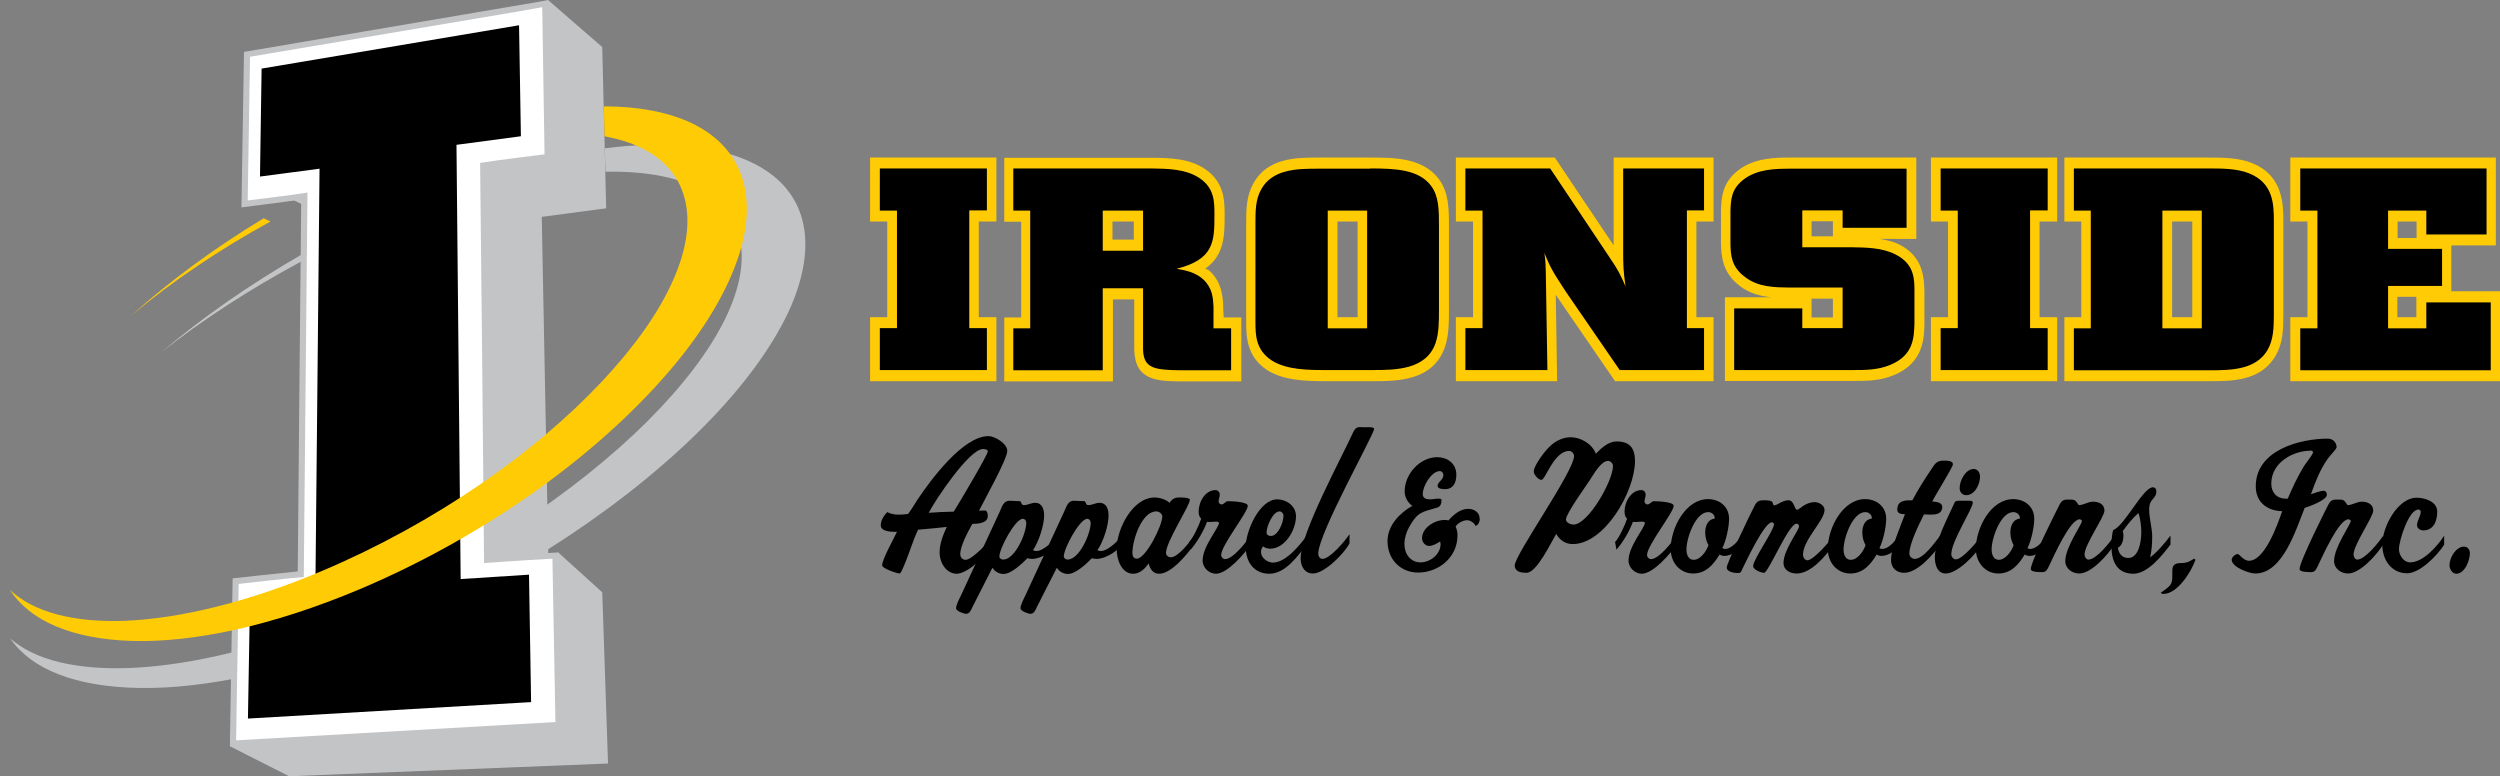 <svg version="1.1" id="Layer_1" xmlns="http://www.w3.org/2000/svg" x="0" y="0" viewBox="0 0 1078.9 335" xml:space="preserve"><rect x="0" y="0" width="1078.9" height="335" fill="#808080" stroke="none"/><style>.st0{fill:#c2c4c6}.st2{fill:#ffcb05}</style><path class="st0" d="M112.4 79.4l22.5 11 10.1-1.6 4.3-12.7-11-7.4zM236.5 0l23.4 20.3 1.7 69.6-27.8 3.7 2.9 149.7-36.4 4.5-8-88.2s12.4-112.5 13.4-113.4c.9-1 30.8-46.2 30.8-46.2z"/><path class="st0" d="M240.9 238.4l19 17.2 2.5 73.9-137.6 5.5-25.5-12.9M130.1 109.9c-22.4 12.9-43 27.3-60.6 42.2 17.8-14 38.4-27.4 60.6-39.3v-2.9zM345.6 92.7c-3.6-10.8-11.7-18.5-23.2-23.5-11-4.8-25.1-6.9-41.2-6.7-6.4.1-13.2.6-20.2 1.5l.3 10.1c14.9-.3 27.8 1.7 37.6 6 10.2 4.5 17.3 11.6 20 21.5 2.8 10.3.6 22.5-5.9 35.9-6.8 13.9-18.2 28.9-33.4 44.1-31.6 31.5-78.3 62.5-130.4 83.7-34.7 14.2-66.1 21.6-91.4 22.9-24.4 1.2-42.8-3.3-53.4-12.7C9 282.2 16 287.4 25.3 291c9.5 3.7 21.3 5.7 35.1 5.9 14.1.2 30.2-1.6 47.9-5.5 18-3.9 37.5-10 57.9-18.3 28.3-11.5 55.3-25.9 79.5-42 23.9-15.9 44.7-33.1 61.2-50.3 16.1-16.8 27.8-33.4 34.5-48.7 6.3-14.8 7.9-28.2 4.2-39.4z"/><path class="st0" d="M240.9 238.4s-25.2 1.5-29.5 1.9c-.1-5.3-1.6-164.1-1.6-167.8 3.5-.6 27.8-3.7 27.8-3.7L236.5 0l-3 .6-128.2 21.8-1.1 67.1s21.4-2.7 25.8-3.4c-.1 5.8-1.5 156-1.5 160.5-3.7.3-28.1 3-28.1 3l-1.2 72.5 143-8.2-1.3-75.5z"/><path d="M238.4 241.1s-22.2 1.3-29.5 1.9c-.1-14.4-1.5-161-1.7-172.7 6.6-1.1 27.8-3.7 27.8-3.7l-1-63.5-8.9 1.6-117.2 19.8-1 62s20.1-2.4 25.8-3.4c-.2 15.3-1.4 148.1-1.6 165.9-6.4.5-28.1 3-28.1 3l-1.1 67.5 137.8-7.9-1.3-70.5z" fill="#fff"/><path d="M107.9 257.8l28.2-3 .7-70.1 1.1-111.9-25.7 3.4.7-46.6L224 10.9l.8 47.9-27.8 3.7 1.8 187.4 29.5-1.9.9 55-122.2 7.1.9-52.3z"/><g><path class="st2" d="M113.8 94.2c-21.2 12.8-40.6 27.1-57.2 42 17.5-14.6 38-28.5 60.1-40.6l-2.9-1.4zM320.3 76.8c-3.5-10.8-11.2-18.6-21.9-23.7-10.2-4.8-23.1-7.2-37.8-7.2l.3 12.9c5.8 1.1 11.1 2.7 15.6 4.9 9.6 4.6 16.3 11.8 18.9 21.7 2.8 10.3.9 22.5-5 35.7-6.1 13.8-16.6 28.6-30.6 43.5-29 30.9-72.2 61.2-120.6 81.7-32.2 13.6-61.4 20.6-85 21.6-22.8.9-40-3.9-50-13.4 4.4 6.7 11 12 19.7 15.7 8.9 3.8 20 6 32.9 6.4 13.2.4 28.2-1.2 44.6-4.8 16.7-3.7 34.8-9.5 53.8-17.5 26.3-11.1 51.2-25.1 73.6-40.7 22.1-15.5 41.3-32.4 56.4-49.3 14.8-16.5 25.5-32.9 31.5-48.1 5.9-14.7 7.2-28.1 3.6-39.4z"/></g><g><path class="st2" d="M375.5 68v27.6h7.4v41.3h-7.4v27.6H430v-27.6h-7.6V95.6h7.6V68h-54.5zM527.9 132.3c-.2-3.9-.4-10.2-5.8-15.3-.6-.6-1.3-.7-1.9-1.1 8.3-5.9 8.3-14.5 8.3-23 0-5.9 0-14-8.1-19.7-6.9-4.9-15.7-5-22.7-5.1h-64.3v27.6h7.3V137h-7.3v27.6h46.9v-35.4h9.2v21.7c.3 13.5 10.1 13.6 20.6 13.7h25.6V137h-7.6c-.2-2.4-.2-4.7-.2-4.7zm-38.6-36.7v7.8h-9.2v-7.8h9.2zM591.3 68H569c-9.4 0-22.2 0-28.2 11.4-3 5.4-3 11.5-3 16.9v42.5c0 6 0 15.1 9.2 21 6.9 4.3 16 4.7 24.8 4.7h20.7c10.3 0 25.8 0 31-14.5 1.8-5.1 1.8-11 1.8-16.2v-36c0-7.6 0-14.7-4.4-20.6-7-9.2-19.5-9.2-29.6-9.2zm-5.4 27.6v41.3h-8.7V95.6h8.7zM696.4 68v37.9C691.1 98.1 671 68 671 68h-42.7v27.6h7.4v41.3h-7.4v27.6H672s-.4-25.7-.6-37.3l1 1.5c.1.1 24.6 35.8 24.6 35.8h42.5v-27.6h-7.4V95.6h7.4V68h-43.1zM819.6 105.5c-2.6-1.3-5.5-1.9-8.3-2.4H827V68H772.7c-6.2 0-15.5 0-22.7 5.6-6.9 5.4-7.1 12.1-7.3 17v14.6c.2 5 .4 12.3 8 18.1 4.3 3.4 9.1 4.5 13.8 5h-20.1v36.1h55.2c5.8 0 11.7 0 17.7-2.5 12.8-5.2 13.1-16.1 13.2-21.9v-14.4c-.2-5.1-.2-14.8-10.9-20.1zM791 102h-9.2v-6.5h9.2v6.5zm-9.2 31.2v-4.3h9.2v8.1h-9.2v-3.8zM833.3 68v27.6h7.4v41.3h-7.4v27.6h54.5v-27.6h-7.6V95.6h7.6V68h-54.5zM971.9 70.4C966.1 68 959 68 952.8 68h-61.9v27.6h7.3v41.3h-7.3v27.6h62.8c9.3 0 22 0 28.3-10.9 3.2-5.3 3.4-11.3 3.4-17.5V95.4c0-6.8 0-19.7-13.5-25zm-25.8 25.2v41.3h-8.7V95.6h8.7zM1057.9 125.7v-19.8h19.2V68H988.4v27.6h7.4v41.3h-7.4v27.6h90.5v-38.8h-21zm-23.3 11.2v-8.8h8.2v8.8h-8.2zm8.3-34.2h-8.2v-7.1h8.2v7.1z"/><g><path d="M379.7 72.7h46.2v18.1h-7.6v50.8h7.6v18.1h-46.2v-18.1h7.4V90.9h-7.4V72.7zM437.3 72.7h59.4c6.9.1 15.2.1 21.3 4.4 6.1 4.3 6.1 10 6.1 15.7 0 11.5-.2 19.1-16.3 23.2 4 .7 8.1 1.5 11.5 4.6 3.9 3.7 4.2 7.8 4.4 11.7v9.4h7.6v18.1h-21.5c-11.8-.1-16.3-.9-16.5-9v-26.4h-17.4v35.4h-38.6v-18.1h7.3V90.9h-7.3V72.7zm38.6 18.2v17.3h17.4V90.9h-17.4zM591.3 72.7c10.8 0 21 .4 26.3 7.5 3.4 4.6 3.4 10.4 3.4 17.5v36c0 4.9 0 10.2-1.5 14.4-4 11.5-17.3 11.6-27.1 11.6h-20.7c-7.1 0-16.5-.1-22.8-4.1-7.1-4.6-7.1-11.2-7.1-16.9V96.3c0-5.1 0-10.1 2.4-14.4 4.8-9.1 16.1-9.1 24.7-9.1h22.4zM590 90.9h-17v50.8h17V90.9zM735.4 72.7v18.1H728v50.8h7.4v18.1H699l-23.3-33.9c-6-9.1-6.8-10.8-9.2-16.6.5 3.5.5 4.8.6 8.1l.7 42.4h-35.4v-18.1h7.4V90.9h-7.4V72.7H669l25.5 38.2c4 5.9 4.7 7.4 7 12.7-1-7.4-1-9.2-1-16V72.7h34.9zM822.8 72.7v25.6h-27.6v-7.5h-17.4v15.9h20.8c6.3.1 13.6.1 19.4 3.1 8.2 4.1 8.2 10.7 8.2 15.8v13.9c-.2 5.9-.2 13.8-10.5 18-5.3 2.2-10.7 2.2-16.3 2.2h-51v-26.6h29.4v8.5h17.4v-17.5h-22.8c-6.6-.1-13.7-.1-19.5-4.7-5.7-4.3-6-9.2-6.1-14.2V90.9c.2-4.7.3-9.2 5.5-13.3 6-4.7 13.9-4.8 20.4-4.8h50.1zM837.5 72.7h46.2v18.1h-7.6v50.8h7.6v18.1h-46.2v-18.1h7.4V90.9h-7.4V72.7zM895 72.7h57.8c6 0 12.6 0 17.8 2.1 10.5 4.2 10.7 13.4 10.7 20.6v40.7c0 5.3-.2 10.6-2.7 14.9-5 8.6-15.7 8.8-24.9 8.8H895v-18.1h7.3V90.9H895V72.7zm55.2 18.2h-17v50.8h17V90.9zM992.6 72.7h80.5v28.5h-26V90.9h-16.5v16.5h23.3v16h-23.3v18.3h16.5v-11.2h27.8v29.3h-82.2v-18.1h7.4V90.9h-7.4V72.7z"/></g><g><path d="M426.3 222.6c0 3.4-4.5 3.4-6.7 3.5-1.8 3.3-5.2 9.4-5.2 13.1 0 1.4 1.1 2.4 2.3 2.4 2.9 0 10.4-8.1 12.1-10.7v3.8c-2.2 4.3-11.1 12.9-15.9 12.9-4.5 0-7.4-4.7-7.4-9.2 0-3.8 1.5-7.6 3.1-11-4.2.4-8.2.9-12.4 1.2-2.7 5.7-4.3 12.1-7.1 17.8-.1.2-.6 1.1-.8 1.1-1.2 0-7.6-2.2-7.6-3.5 0-2.6 5-11.5 6.4-14.5h-1.2c-1.6 0-5.8-.2-5.8-2.8 0-2.1 1.4-4.3 2.8-5.7 1.5.8 3.2 1.1 4.9 1.1 1.4 0 2.7-.1 4.1-.3 1.4-1.9 2.6-3.9 3.8-5.8 6-9 19.9-27.8 30.9-27.8 2.7 0 8.1 3.2 8.1 6.4 0 3.5-10 21.4-12.2 25.8l2.7-.1c.8.2 1.1 1.3 1.1 2.3zm-2.1-28.8c-5.9 0-20.4 21.7-23.4 27.5 3.6-.3 7.2-.4 10.8-.5 1.9-3 14.7-24.5 14.7-26 0-.9-1.5-1-2.1-1z"/><path d="M445.8 237.4c.5.3.9.4 1.5.4 3.2 0 8.7-5.3 10-8.3v3.9c-1.7 4-7.8 7.8-11.9 7.8-.7 0-1.4-.1-2-.3-2.4 2.4-7 6.8-10.3 6.8-1.9 0-3.8-1-4.8-2.7l-8.6 16.9c-.6 1.3-1.2 3-2.8 3-1 0-4.3-1.2-4.3-2.4 0-1.4 1.4-4.1 2-5.3l16.9-36.5c.9-2 1.6-4.6 4.1-4.6 1.6 0 3.1.2 4.6.2.5 0 .5 1.7 1.6 1.7 1.7 0 3.2-1 4.9-1 3 0 3.9 2.7 3.9 5.4.1 4.2-2.5 11.8-4.8 15zm-12.9 4.1c5.1 0 10-11.2 10-15.9 0-.8-.6-1.7-1.5-1.7-3.3 0-10.1 12.8-10.1 16.2-.1.8.9 1.4 1.6 1.4z"/><path d="M473.6 237.4c.5.3.9.4 1.5.4 3.2 0 8.7-5.3 10-8.3v3.9c-1.7 4-7.8 7.8-11.9 7.8-.7 0-1.4-.1-2-.3-2.3 2.4-7 6.8-10.3 6.8-1.9 0-3.8-1-4.8-2.7l-8.6 16.9c-.6 1.3-1.2 3-2.8 3-1 0-4.3-1.2-4.3-2.4 0-1.4 1.4-4.1 2-5.3l16.9-36.5c.9-2 1.6-4.6 4.1-4.6 1.6 0 3.1.2 4.6.2.6 0 .5 1.7 1.6 1.7 1.7 0 3.2-1 4.9-1 3 0 3.9 2.7 3.9 5.4.1 4.2-2.4 11.8-4.8 15zm-12.9 4.1c5.1 0 10-11.2 10-15.9 0-.8-.6-1.7-1.5-1.7-3.3 0-10.1 12.8-10.1 16.2-.1.8 1 1.4 1.6 1.4z"/><path d="M503.2 238.6c0 1.2 1.1 1.9 2.1 1.9 3.1 0 8.3-6.7 10.1-9.4v3.9c-3.2 4.3-9.8 12.6-15.2 12.6-2.6 0-3.9-2-4.5-4.5-1.6 2.4-3.8 4.5-6.7 4.5-5 0-7.1-6.2-7.1-10.6 0-8.9 7-22.3 16.4-22.3 1.9 0 5 .8 6.4 2.3 1-1.5 2.2-2.3 4-2.3.8 0 4.8-.1 4.8 1-.1 2.7-10.3 18.1-10.3 22.9zm-12.6 2.5c3.9 0 11-14.3 11-18.2 0-1.3-1.5-2.2-2.6-2.2-6.3 0-10.3 12.4-10.3 17.9 0 1.2.4 2.5 1.9 2.5z"/><path d="M539.8 235c-2.8 4-10.1 12.6-15.1 12.6-2.8 0-5.7-2.5-5.7-5.7 0-6.2 7.1-14.1 7.1-16.4l-.6-.3-.6-.1c-1.4 0-2.6.3-4 .1-1.6 4.2-4.2 8.7-7.1 12l-.6-3.3c1.7-1.6 4.5-7.8 5.2-10.1-.9-.7-1.1-1.9-1.1-3 0-4.4 2.9-9.3 7.3-9.3 1 0 1.8.9 1.8 2 0 1-.5 1.9-.5 2.9 0 .7.6 1.3 1.3 1.3 1.1 0 1.6-1.4 2.7-1.4 1.4 0 8.6.2 8.6 2 0 2.8-11.5 17.1-11.5 21.2 0 1 .9 1.8 1.7 1.8 3.4 0 9.2-7.4 11.1-10.3v4z"/><path d="M549.3 242.8c5.5 0 11.5-7.3 14.7-11.7v3.9c-4.1 5.1-9.3 12.6-16.2 12.6-6.5 0-10.2-4.9-10.2-11.6 0-6.9 6-20.5 13.6-20.5 3.8 0 8.1 2.7 8.1 7.3 0 6.1-4.9 14-11.1 14-1.1 0-2.2-.3-3.1-1-.6.7-.9 1.5-.9 2.5 0 2.5 2.9 4.5 5.1 4.5zm4.6-20.2c0-1-.8-1.9-1.7-1.9-2.9 0-5.6 6.5-5.6 9 0 1.2.9 1.6 1.9 1.6 3 0 5.4-5.8 5.4-8.7z"/><path d="M570.7 241.2c3.3 0 9.9-7.9 11.7-10.7v4c-2.3 4.4-10.8 13-15.8 13-3.5 0-5.3-3-5.3-6.6 0-10.9 17.4-42.8 22.7-54.4 1.3-2.8 2.5-2.1 5.3-2.1.5 0 3.7-.3 3.7.7 0 2.4-24.1 45.1-24.1 53.9 0 1 .7 2.2 1.8 2.2zM621.4 203.3c-3.6 0-7.4 6.4-7.4 9.9 0 1.9 1.6 2.3 3.1 2.3 1.3 0 2.4-.3 3.6-.3.3 0 1.4-.1 1.4.6 0 1.5-.4 2.9-2 3.3-6.5 1.9-8.3 1.8-12 8.4-1.2 2.2-2 4.7-2 7.3 0 4.4 2.7 7.9 7 7.9 4 0 8.6-3.4 8.6-7.9 0-.3-.2-.8-.2-1.1-1.6.9-3 1.9-4.8 1.9-1.6 0-3-1.6-3-3.3 0-5.3 7.2-8.8 11.4-7.7 2.2-2.5 5.1-5 8.5-5 2.5 0 5 1.4 5 4.5 0 1.2-.7 2.5-1.8 2.9-.5-1.4-2.4-2.5-3.6-2.5-1.7 0-4.1 1.2-5 2.7.5 1.2.8 2.5.8 3.8 0 9.8-8.4 16.1-17 16.1-7.4 0-13.2-5.5-13.2-13.6 0-6.8 5.4-12.2 10.7-15.2-1.9-1.3-3.3-3.7-3.3-6.2 0-7.7 6.7-14.8 14.1-14.8 4.2 0 8.2 2.6 8.2 7.6 0 3.4-1.3 6.2-4.9 6.2-.9 0-3.2-.1-3.2-1.4 0-1.7 2.5-2.6 2.5-4.6 0-1-.7-1.8-1.5-1.8zM678.7 234.8c-3.1 0-5.6-1.7-7.1-4.4-2.3 3.8-8.4 16.8-12.8 16.8-2 0-5.1-.3-5.1-3.2 0-4.6 25.6-40.6 25.6-47.2 0-1.1-1.1-2.2-2.1-2.2-6.6 0-10.2 12.5-12 12.5-1.3 0-3.3-2.3-3.3-3.6 0-2.6 5.1-9.3 7.1-11 2.4-2.3 5.6-3.8 8.9-3.8 4.2 0 9.2 2.8 10.8 7.1 2.3-2.4 5.5-5.3 8.9-5.3 5.5 0 8 2.6 8 8.5-.1 13.3-13.2 35.8-26.9 35.8zm.3-8.4c6.4 0 17.1-18.9 17.1-25.3 0-1.1-1.1-2.2-2.1-2.2-3.1 0-6.3 5.9-7.9 8.3-1.9 2.9-10.3 14.5-10.3 17 0 1.4 2.2 2.2 3.2 2.2zM723.6 235c-2.8 4-10.1 12.6-15.1 12.6-2.8 0-5.7-2.5-5.7-5.7 0-6.2 7.1-14.1 7.1-16.4l-.6-.3-.6-.1c-1.4 0-2.6.3-4 .1-1.6 4.2-4.2 8.7-7.1 12l-.6-3.3c1.7-1.6 4.5-7.8 5.2-10.1-.9-.7-1.1-1.9-1.1-3 0-4.4 2.9-9.3 7.3-9.3 1 0 1.8.9 1.8 2 0 1-.5 1.9-.5 2.9 0 .7.6 1.3 1.3 1.3 1.1 0 1.7-1.4 2.7-1.4 1.4 0 8.6.2 8.6 2 0 2.8-11.5 17.1-11.5 21.2 0 1 .9 1.8 1.7 1.8 3.4 0 9.2-7.4 11.1-10.3v4z"/><path d="M752.9 233.5c-1.6 3.4-5.1 6.4-8.8 6.4-.7 0-1.4-.2-2-.6-2.7 4.5-6 8.2-11.4 8.2-5.7 0-9.7-4.7-9.7-10.6 0-9.1 6.5-21.5 16.1-21.5 4.7 0 9.1 3 9.1 8.5 0 3.5-1.3 9.5-2.9 12.6.3.3.7.4 1.1.4 3.1 0 6.3-4 7.7-6.7l.8 3.3zm-15.6 1.8c-.9-1.7-1.4-3.5-1.4-5.5 0-2.8 1.1-5.7 4.1-6v-.3c0-1.5-1.5-2.5-2.8-2.5-5.5 0-9.4 11.2-9.4 16.1 0 2 .7 4.5 3.1 4.5 2.9 0 5.4-3.5 6.4-6.3z"/><path d="M771.8 215.9c2.6 0 2.5 4.1 3.8 4.1.9 0 3.4-3.3 7.6-3.3 1.7 0 4.2 1.3 4.2 3.4 0 4.5-9.3 12.9-9.3 19.3 0 1.1.8 2.4 1.9 2.4 2.6 0 9.8-8.3 11.4-10.7v3.8c-3.4 5-9.8 12.6-16 12.6-2.7 0-5.7-1.3-5.7-4.6 0-5.6 6.7-14 6.7-15.8 0-.6-.5-1.1-1.1-1.1-3.4 0-12.1 21.2-14 21.2-1.2 0-4.7-1.3-4.7-2.9 0-2.9 9-15.4 9-18.1 0-.4-.6-.8-.9-.8-3.3 0-11.1 16.8-12.8 20.2-.4.9-.6 1.7-1.7 1.7-1.4 0-5-.3-5-2.4 0-1.9 10.5-23.9 12.2-27 .9-1.6 1.9-2 3.7-2 .8 0 1.9 0 2.7.2 1.9.3.9 2 2 2 1 0 3.5-2.2 6-2.2z"/><path d="M820.7 233.5c-1.6 3.4-5.1 6.4-8.8 6.4-.7 0-1.4-.2-2-.6-2.7 4.5-6 8.2-11.4 8.2-5.6 0-9.7-4.7-9.7-10.6 0-9.1 6.5-21.5 16.1-21.5 4.7 0 9.1 3 9.1 8.5 0 3.5-1.3 9.5-2.9 12.6.3.3.7.4 1.1.4 3.1 0 6.3-4 7.7-6.7l.8 3.3zm-15.6 1.8c-.9-1.7-1.4-3.5-1.4-5.5 0-2.8 1.1-5.7 4.1-6v-.3c0-1.5-1.5-2.5-2.8-2.5-5.5 0-9.4 11.2-9.4 16.1 0 2 .7 4.5 3.1 4.5 2.9 0 5.4-3.5 6.4-6.3z"/><path d="M830.3 222c-2 4-6.3 12.6-6.3 16.9 0 1.2 1.1 2.3 2.3 2.3 3.8 0 8.7-7.1 11-10v3.9c-3.3 4.5-9.8 12.1-15.6 12.1-3.1 0-5.6-2-5.6-5.5 0-5.6 4.1-14.5 6-19.8-1.2 0-3.3-.1-3.3-1.9 0-4.2 3.5-4.1 6.5-4.1 2.5-4.7 5.4-9.3 8.4-13.7 1.4-2.2 2.3-3.4 4.9-3.4 1 0 4.2-.2 4.2 1.6 0 1.2-7.8 13.6-8.9 16 1.5.2 4.3.2 4.3 2.5-.2 4-5 3.1-7.9 3.1z"/><path d="M844.1 241.4c2.8 0 9.4-7.8 11-10.3v3.9c-2.5 4.5-10.4 12.5-15.4 12.5-3.7 0-4.7-3.9-4.7-7 0-6.8 5.6-17 8-22.5.7-1.6.8-1.9 2.5-1.9h4.8c.3 0 1.1.2 1.1.7 0 2.8-9.3 16.7-9.3 22.4 0 1 .8 2.2 2 2.2zm4.4-27.7c-1.6 0-2.8-1.3-2.8-3 0-3.4 2.6-8.3 6.1-8.3 1.7 0 2.7 1.6 2.7 3.3 0 3.4-2.3 8-6 8z"/><path d="M884.6 233.5c-1.7 3.4-5.1 6.4-8.8 6.4-.7 0-1.4-.2-2-.6-2.7 4.5-6 8.2-11.4 8.2-5.6 0-9.7-4.7-9.7-10.6 0-9.1 6.5-21.5 16.1-21.5 4.7 0 9.1 3 9.1 8.5 0 3.5-1.3 9.5-2.9 12.6.3.3.7.4 1.1.4 3.1 0 6.3-4 7.7-6.7l.8 3.3zm-15.6 1.8c-.9-1.7-1.4-3.5-1.4-5.5 0-2.8 1.1-5.7 4.1-6v-.3c0-1.5-1.5-2.5-2.8-2.5-5.5 0-9.4 11.2-9.4 16.1 0 2 .7 4.5 3.1 4.5 2.8 0 5.4-3.5 6.4-6.3z"/><path d="M899.6 239.3c0 .9.6 2.2 1.7 2.2 3.4 0 9.3-7.5 11.2-10.3v3.8c-2.8 4.4-9.9 12.5-15.2 12.5-2.9 0-6-2-6-5.4 0-6 7.2-15.8 7.2-17.3 0-.3-.7-.7-1-.7-4.2 0-11.3 16.2-13.2 20.1-.7 1.4-1.2 2.7-2.8 2.7-.9 0-5.1.1-5.1-1.3 0-3.4 11.9-26.8 12.3-27.6.8-1.6 1.6-2.4 3.3-2.4 3.4 0 3.4-.2 5.1 2.4 2 0 4-1.5 6.2-1.5 2.4 0 4.9 1 4.9 3.9 0 2.6-8.6 14.7-8.6 18.9z"/><path d="M928.8 231.6c0 3-.2 6.1-.9 8.9 2.4-1.5 7.1-6.9 8.8-9.4v3.9c-3.6 4.7-9.8 12.6-16 12.6-7.1 0-9.5-5.3-9.5-12.1 0-2.2.2-4.5.7-6.7 5.1-1.9 12.9-18.5 17.2-18.5.9 0 1.5.7 1.5 1.6 0 3.7-3.1 3-3.1 7.9 0 4.1 1.3 7.9 1.3 11.8zm-10.3 9.2c4.6 0 5.6-7.4 5.6-11 0-2.9-.4-5.7-1.2-8.4-2.6 2.2-4.7 4.9-6.8 7.8.2.6.3 1.3.3 1.9 0 2-.6 4.4-2.4 5.3.4 2.6 1.8 4.4 4.5 4.4zM1003 211.8c.7 0 1.2 1 1.2 1.7 0 2.4-7.8 5.1-9.6 5.7-3.8 9.5-9.5 28.3-21.3 28.3-2.6 0-10.2-2.7-10.2-6 0-1 1.6-2.4 2.6-2.4.8 0 2.4 2.9 4.9 2.9 6.8 0 12.3-15.6 14.3-21.4-6-.1-11.4-3.5-11.4-10.7 0-15.8 19.3-20.6 31.1-20.6 2 0 3.7 1.4 3.8 3.7-.1.2-.2.6-.4.8-1.1 1.5-2.5 2.9-3.6 4.4-3.2 4.6-5.2 9.8-7.1 15.1 1.7-.5 3.9-1.5 5.7-1.5zm-15.7 3.4c2-4.7 4.2-9.4 6.8-13.7 1.1-1.8 2.7-3.6 3.8-5.5.1-.3.2-.6.4-.8l-.5-.7h-.6c-7.6 0-17 5.1-17 14.2 0 4 2.5 6.5 6.2 6.5h.9zM1015.7 239.3c0 .9.6 2.2 1.6 2.2 3.4 0 9.3-7.5 11.2-10.3v3.8c-2.8 4.4-9.9 12.5-15.2 12.5-2.9 0-6-2-6-5.4 0-6 7.2-15.8 7.2-17.3 0-.3-.7-.7-1-.7-4.2 0-11.3 16.2-13.2 20.1-.7 1.4-1.2 2.7-2.8 2.7-.9 0-5.1.1-5.1-1.3 0-3.4 11.9-26.8 12.3-27.6.8-1.6 1.6-2.4 3.3-2.4 3.4 0 3.4-.2 5.1 2.4 2 0 4-1.5 6.2-1.5 2.3 0 4.9 1 4.9 3.9 0 2.6-8.5 14.7-8.5 18.9z"/><path d="M1040.1 242.7c5.6 0 11.7-6.9 14.7-11.5v3.9c-3 4.6-10.4 12.3-16 12.3-6.7 0-10.7-5.7-10.7-12.4 0-7.7 6.7-20.2 14.8-20.2 3.3 0 8.9 1.5 8.9 6 0 4.2-1.6 8.1-6 8.1-1.2 0-2.7-.8-2.7-2.2 0-2.1 1.6-3.9 1.6-5.9 0-.5-.5-.9-1-.9-4.2 0-8.4 13.4-8.4 17.1 0 2.6 2 5.7 4.8 5.7zM1060 247.6c-1.6 0-2.9-2-2.9-3.6 0-3.4 2.8-8.1 6.3-8.1 1.5 0 2.5 1.3 2.5 2.8 0 3.2-2.2 8.9-5.9 8.9z"/><g><path d="M932.5 255.8c5.4-3.7 5-3.9 5-9.7 0-2.7 1.7-3.1 3.9-3.1 3.4 0 4.9-1.8 5.6-1.9l.4.4v.3c-1.8 5-7.7 14.5-13.7 14.5h-.6l-.6-.5z"/></g></g></g></svg>
